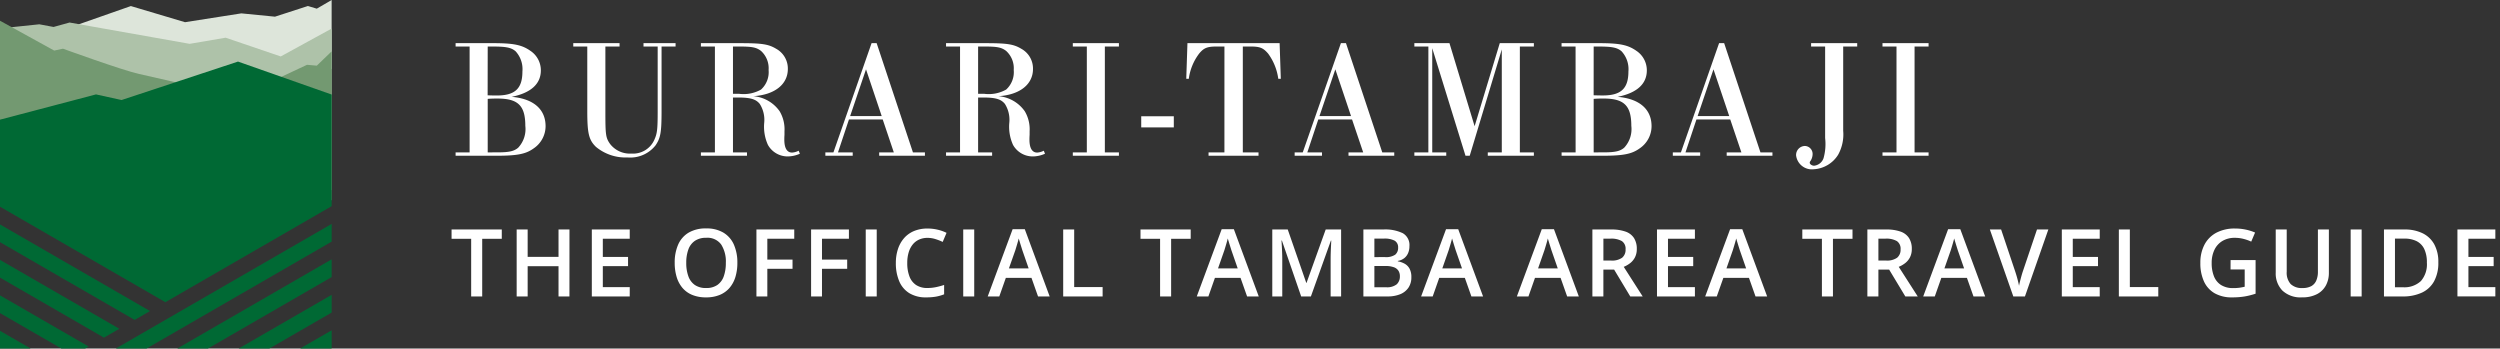 <svg xmlns="http://www.w3.org/2000/svg" xmlns:xlink="http://www.w3.org/1999/xlink" width="266.551" height="37.16" viewBox="0 0 266.551 37.16">
  <rect x="0" y="0" width="266.551" height="37.16" fill="#333333" stroke="none"/>
  <defs>
    <clipPath id="clip-path">
      <rect id="長方形_1630" data-name="長方形 1630" width="35.361" height="37.16" fill="none"/>
    </clipPath>
  </defs>
  <g id="head_logo" transform="translate(22572 -8993.393)">
    <path id="パス_36263" data-name="パス 36263" d="M3.413,0H2.236V-6.143H.146v-1H5.5v1H3.413Zm9.3,0H11.55V-3.223H8.259V0H7.087V-7.139H8.259v2.92H11.55v-2.92h1.167Zm6.428,0H15.1V-7.139h4.043v.986H16.273v1.938h2.69v.981h-2.69V-.991h2.871ZM30.618-3.579a5.1,5.1,0,0,1-.208,1.5,3.217,3.217,0,0,1-.623,1.162,2.749,2.749,0,0,1-1.04.75A3.748,3.748,0,0,1,27.283.1,3.809,3.809,0,0,1,25.8-.166a2.713,2.713,0,0,1-1.04-.752,3.231,3.231,0,0,1-.618-1.167,5.186,5.186,0,0,1-.205-1.5A4.73,4.73,0,0,1,24.3-5.515a2.781,2.781,0,0,1,1.108-1.279,3.548,3.548,0,0,1,1.882-.457,3.473,3.473,0,0,1,1.851.454A2.808,2.808,0,0,1,30.25-5.52,4.714,4.714,0,0,1,30.618-3.579Zm-5.449,0a4.092,4.092,0,0,0,.225,1.428,1.9,1.9,0,0,0,.691.928,2.052,2.052,0,0,0,1.2.325,2.05,2.05,0,0,0,1.2-.325,1.879,1.879,0,0,0,.684-.928,4.175,4.175,0,0,0,.22-1.428,3.366,3.366,0,0,0-.5-1.965,1.814,1.814,0,0,0-1.594-.71,2.087,2.087,0,0,0-1.2.322,1.877,1.877,0,0,0-.7.92A4.082,4.082,0,0,0,25.169-3.579ZM33.813,0H32.651V-7.139h4.033v.986H33.813v2.227H36.5v.981H33.813Zm5.827,0H38.479V-7.139h4.033v.986H39.641v2.227h2.686v.981H39.641Zm4.665,0V-7.139h1.172V0ZM50.9-6.245a2.165,2.165,0,0,0-.916.186,1.85,1.85,0,0,0-.681.535,2.454,2.454,0,0,0-.425.845,3.934,3.934,0,0,0-.146,1.116,3.913,3.913,0,0,0,.234,1.428,1.9,1.9,0,0,0,.713.918A2.135,2.135,0,0,0,50.89-.9a4.4,4.4,0,0,0,.884-.088,7.892,7.892,0,0,0,.889-.239v1a4.55,4.55,0,0,1-.879.249A5.976,5.976,0,0,1,50.758.1a3.343,3.343,0,0,1-1.814-.454A2.752,2.752,0,0,1,47.87-1.636a4.875,4.875,0,0,1-.354-1.934,4.671,4.671,0,0,1,.225-1.484,3.355,3.355,0,0,1,.654-1.165,2.867,2.867,0,0,1,1.062-.757A3.7,3.7,0,0,1,50.9-7.241a4.7,4.7,0,0,1,1.057.12,4.385,4.385,0,0,1,.964.339l-.41.967a6,6,0,0,0-.776-.3A2.793,2.793,0,0,0,50.9-6.245ZM54.7,0V-7.139h1.172V0Zm7.976,0-.7-1.982H59.243L58.545,0H57.31l2.656-7.168h1.3L63.916,0Zm-1-2.988-.679-1.953q-.039-.127-.112-.359t-.146-.474q-.073-.242-.122-.408-.049.2-.12.447t-.137.461q-.066.215-.1.332L59.57-2.988ZM65.358,0V-7.139H66.53V-1h3.032V0ZM76.866,0H75.689V-6.143H73.6v-1h5.352v1H76.866Zm8.1,0-.7-1.982H81.536L80.838,0H79.6l2.656-7.168h1.3L86.209,0Zm-1-2.988-.679-1.953q-.039-.127-.112-.359t-.146-.474q-.073-.242-.122-.408-.049.2-.12.447t-.137.461q-.066.215-.1.332l-.684,1.953ZM90.732,0,88.677-5.962h-.044q.015.2.034.547t.034.742q.015.4.015.757V0H87.651V-7.139H89.3l1.978,5.7H91.3l2.046-5.7H94.99V0H93.872V-3.975q0-.327.012-.708t.029-.723q.017-.342.027-.547H93.9L91.768,0Zm6.633-7.139h2.124a4.308,4.308,0,0,1,2.085.4,1.457,1.457,0,0,1,.7,1.382,1.829,1.829,0,0,1-.144.74,1.366,1.366,0,0,1-.417.542,1.527,1.527,0,0,1-.674.286v.049a2.276,2.276,0,0,1,.74.259,1.325,1.325,0,0,1,.513.532,1.878,1.878,0,0,1,.188.9,1.942,1.942,0,0,1-.31,1.113,1.929,1.929,0,0,1-.884.7A3.52,3.52,0,0,1,99.929,0H97.365Zm1.172,2.944H99.66a1.756,1.756,0,0,0,1.1-.259.933.933,0,0,0,.308-.757.8.8,0,0,0-.364-.732,2.272,2.272,0,0,0-1.155-.225H98.537Zm0,.947V-.981h1.235a1.654,1.654,0,0,0,1.152-.317,1.133,1.133,0,0,0,.332-.859,1.085,1.085,0,0,0-.149-.576.959.959,0,0,0-.486-.378,2.51,2.51,0,0,0-.908-.134ZM108.881,0l-.7-1.982h-2.729L104.755,0H103.52l2.656-7.168h1.3L110.126,0Zm-1-2.988L107.2-4.941q-.039-.127-.112-.359t-.146-.474q-.073-.242-.122-.408-.049.2-.12.447t-.137.461q-.066.215-.1.332l-.684,1.953ZM119.09,0l-.7-1.982h-2.729L114.964,0h-1.235l2.656-7.168h1.3L120.335,0Zm-1-2.988-.679-1.953q-.039-.127-.112-.359t-.146-.474q-.073-.242-.122-.408-.049.2-.12.447t-.137.461q-.066.215-.1.332l-.684,1.953Zm5.7-4.15a4.422,4.422,0,0,1,1.526.225,1.753,1.753,0,0,1,.9.684,2.119,2.119,0,0,1,.3,1.167,1.908,1.908,0,0,1-.2.9,1.854,1.854,0,0,1-.513.615,2.891,2.891,0,0,1-.679.391L127.144,0H125.82L124.1-2.861h-1.147V0h-1.172V-7.139Zm-.078.977h-.757v2.334h.811a1.862,1.862,0,0,0,1.184-.3,1.089,1.089,0,0,0,.369-.894.973.973,0,0,0-.393-.879A2.245,2.245,0,0,0,123.706-6.162Zm9,6.162h-4.043V-7.139h4.043v.986h-2.871v1.938h2.69v.981h-2.69V-.991h2.871Zm6.462,0-.7-1.982h-2.729L135.043,0h-1.235l2.656-7.168h1.3L140.414,0Zm-1-2.988-.679-1.953q-.039-.127-.112-.359t-.146-.474q-.073-.242-.122-.408-.049.2-.12.447t-.137.461q-.066.215-.1.332l-.684,1.953ZM147.43,0h-1.177V-6.143h-2.09v-1h5.352v1H147.43Zm5.681-7.139a4.422,4.422,0,0,1,1.526.225,1.753,1.753,0,0,1,.9.684,2.119,2.119,0,0,1,.3,1.167,1.908,1.908,0,0,1-.2.9,1.853,1.853,0,0,1-.513.615,2.891,2.891,0,0,1-.679.391L156.47,0h-1.323l-1.724-2.861h-1.147V0H151.1V-7.139Zm-.078.977h-.757v2.334h.811a1.862,1.862,0,0,0,1.184-.3,1.089,1.089,0,0,0,.369-.894.973.973,0,0,0-.393-.879A2.245,2.245,0,0,0,153.032-6.162ZM162.414,0l-.7-1.982h-2.729L158.288,0h-1.235l2.656-7.168h1.3L163.659,0Zm-1-2.988-.679-1.953q-.039-.127-.112-.359t-.146-.474q-.073-.242-.122-.408-.049.2-.12.447t-.137.461q-.066.215-.1.332l-.684,1.953Zm8.981-4.15L167.9,0h-1.24l-2.5-7.139h1.2l1.5,4.473q.068.2.149.474t.151.562q.071.283.11.5.039-.22.11-.5t.149-.562q.078-.278.146-.479l1.509-4.468ZM175.875,0h-4.043V-7.139h4.043v.986H173v1.938h2.69v.981H173V-.991h2.871Zm2.038,0V-7.139h1.172V-1h3.032V0Zm11.913-3.877h2.666V-.293A7.977,7.977,0,0,1,191.33,0a8.05,8.05,0,0,1-1.348.1,3.655,3.655,0,0,1-1.843-.432,2.778,2.778,0,0,1-1.145-1.255,4.6,4.6,0,0,1-.391-1.985,4.1,4.1,0,0,1,.435-1.941A3.041,3.041,0,0,1,188.3-6.79a4.156,4.156,0,0,1,2.012-.452,5.443,5.443,0,0,1,1.125.115,5.054,5.054,0,0,1,1,.315l-.41.967a4.626,4.626,0,0,0-.811-.288,3.68,3.68,0,0,0-.933-.117,2.523,2.523,0,0,0-1.321.332,2.2,2.2,0,0,0-.852.935,3.18,3.18,0,0,0-.3,1.423,3.757,3.757,0,0,0,.239,1.4,1.947,1.947,0,0,0,.75.935,2.369,2.369,0,0,0,1.321.334,4.581,4.581,0,0,0,.688-.044q.283-.044.522-.1V-2.876h-1.509Zm10.48-3.262V-2.52a2.8,2.8,0,0,1-.315,1.338,2.269,2.269,0,0,1-.95.935,3.322,3.322,0,0,1-1.6.344,2.817,2.817,0,0,1-2.087-.72,2.6,2.6,0,0,1-.715-1.917v-4.6h1.172v4.5a1.811,1.811,0,0,0,.42,1.318,1.692,1.692,0,0,0,1.255.425,1.92,1.92,0,0,0,.94-.2,1.23,1.23,0,0,0,.537-.6,2.346,2.346,0,0,0,.173-.95V-7.139ZM202.628,0V-7.139H203.8V0Zm9.348-3.638a4.1,4.1,0,0,1-.449,2.014,2.863,2.863,0,0,1-1.3,1.216A4.752,4.752,0,0,1,208.162,0H206.18V-7.139h2.2a4.279,4.279,0,0,1,1.914.4,2.844,2.844,0,0,1,1.245,1.177A3.871,3.871,0,0,1,211.976-3.638Zm-1.221.034a3.3,3.3,0,0,0-.276-1.445,1.809,1.809,0,0,0-.811-.842,2.846,2.846,0,0,0-1.316-.276h-1V-.981h.83a2.581,2.581,0,0,0,1.934-.659A2.714,2.714,0,0,0,210.755-3.6Zm7.3,3.6h-4.043V-7.139h4.043v.986h-2.871v1.938h2.69v.981h-2.69V-.991h2.871Z" transform="translate(-22524 9025)" fill="#fff" stroke="rgba(0,0,0,0)" stroke-width="1"/>
    <path id="パス_36262" data-name="パス 36262" d="M2.07-.36H.576V0h4.3C7.164,0,8.064-.18,8.91-.792A2.862,2.862,0,0,0,10.17-3.15c0-1.818-1.3-2.934-3.618-3.132C8.6-6.7,9.666-7.65,9.666-9.108a2.491,2.491,0,0,0-1.1-2.07c-.918-.648-1.8-.828-4.014-.828H.576v.36H2.07ZM4-11.646h.5c1.458,0,2,.108,2.466.5A2.809,2.809,0,0,1,7.7-8.982c0,1.818-.792,2.556-2.718,2.556-.252,0-.4,0-.99-.018ZM4-.36V-6.066C4.464-6.1,4.77-6.1,5.04-6.1c2.2,0,2.97.756,2.97,2.916A2.907,2.907,0,0,1,7.254-.864c-.432.378-.972.5-2.178.5ZM22.122-11.646V-4.77c0,1.98-.054,2.394-.36,3.078A2.482,2.482,0,0,1,19.314-.234,2.66,2.66,0,0,1,17.046-1.26c-.468-.666-.5-.972-.5-3.51v-6.876h1.512v-.36H13.122v.36h1.494V-4.77c0,2.376.162,3.078.918,3.816A4.922,4.922,0,0,0,18.9.18,3.436,3.436,0,0,0,21.888-1.1c.54-.792.648-1.368.648-3.672v-6.876H24.03v-.36H20.61v.36ZM28.224-.36H26.73V0h4.914V-.36H30.15V-6.21h.558c1.314,0,1.89.18,2.3.684A3.178,3.178,0,0,1,33.48-3.51a4.683,4.683,0,0,0,.4,2.358A2.407,2.407,0,0,0,35.982.072a3.261,3.261,0,0,0,1.3-.288L37.152-.54a1.721,1.721,0,0,1-.7.2c-.54,0-.828-.468-.828-1.386,0-.054,0-.252.018-.5V-2.61a3.75,3.75,0,0,0-.522-2.142,3.811,3.811,0,0,0-2.79-1.6C34.6-6.5,36-7.614,36-9.252a2.4,2.4,0,0,0-1.224-2.142c-.828-.5-1.494-.612-3.87-.612H26.73v.36h1.494ZM30.15-6.606v-5.04h.72c1.314,0,1.782.09,2.268.468a2.487,2.487,0,0,1,.81,2.034,2.507,2.507,0,0,1-.81,2.088,3.769,3.769,0,0,1-2.34.45ZM46.116-3.87,47.3-.36H45.738V0h4.878V-.36H49.338l-3.87-11.646h-.54L40.86-.36H40V0h2.916V-.36H41.346l1.17-3.51Zm-.108-.36H42.642l1.692-4.986ZM54.36-.36H52.866V0H57.78V-.36H56.286V-6.21h.558c1.314,0,1.89.18,2.3.684a3.178,3.178,0,0,1,.468,2.016,4.683,4.683,0,0,0,.4,2.358A2.407,2.407,0,0,0,62.118.072a3.261,3.261,0,0,0,1.3-.288L63.288-.54a1.721,1.721,0,0,1-.7.2c-.54,0-.828-.468-.828-1.386,0-.054,0-.252.018-.5V-2.61a3.75,3.75,0,0,0-.522-2.142,3.811,3.811,0,0,0-2.79-1.6c2.268-.144,3.672-1.26,3.672-2.9a2.4,2.4,0,0,0-1.224-2.142c-.828-.5-1.494-.612-3.87-.612H52.866v.36H54.36Zm1.926-6.246v-5.04h.72c1.314,0,1.782.09,2.268.468a2.487,2.487,0,0,1,.81,2.034,2.507,2.507,0,0,1-.81,2.088,3.769,3.769,0,0,1-2.34.45ZM67.878-.36H66.384V0H71.3V-.36H69.8V-11.646H71.3v-.36H66.384v.36h1.494Zm5.8-3.852v1.188h3.474V-4.212ZM82.548-.36H80.856V0h5.328V-.36H84.51V-11.646h.612c1.188-.018,1.53.108,2.088.756a5.853,5.853,0,0,1,1.08,2.682h.27l-.126-3.8H78.606l-.126,3.8h.27a5.677,5.677,0,0,1,1.1-2.682c.54-.648.9-.774,2.088-.756h.612ZM96.156-3.87,97.344-.36H95.778V0h4.878V-.36H99.378l-3.87-11.646h-.54L90.9-.36h-.864V0h2.916V-.36H91.386l1.17-3.51Zm-.108-.36H92.682l1.692-4.986Zm8.244,3.87H102.8V0h3.4V-.36h-1.494V-11.466L108.252,0h.45l3.42-11.34V-.36h-1.494V0h4.914V-.36h-1.494V-11.646h1.494v-.36h-3.636L109.224-3.15l-2.682-8.856H102.8v.36h1.494Zm15.7,0h-1.494V0h4.3c2.286,0,3.186-.18,4.032-.792a2.862,2.862,0,0,0,1.26-2.358c0-1.818-1.3-2.934-3.618-3.132,2.052-.414,3.114-1.368,3.114-2.826a2.491,2.491,0,0,0-1.1-2.07c-.918-.648-1.8-.828-4.014-.828h-3.978v.36h1.494Zm1.926-11.286h.5c1.458,0,2,.108,2.466.5a2.809,2.809,0,0,1,.738,2.16c0,1.818-.792,2.556-2.718,2.556-.252,0-.4,0-.99-.018Zm0,11.286V-6.066c.468-.036.774-.036,1.044-.036,2.2,0,2.97.756,2.97,2.916a2.907,2.907,0,0,1-.756,2.322c-.432.378-.972.5-2.178.5Zm14.562-3.51,1.188,3.51H136.1V0h4.878V-.36H139.7l-3.87-11.646h-.54L131.22-.36h-.864V0h2.916V-.36h-1.566l1.17-3.51Zm-.108-.36H133l1.692-4.986Zm10.224-7.416V-1.89A5.615,5.615,0,0,1,146.43.252a1.2,1.2,0,0,1-1.008.81c-.234,0-.468-.162-.468-.324a.239.239,0,0,1,.054-.144,1.369,1.369,0,0,0,.252-.738.852.852,0,0,0-.81-.9A.962.962,0,0,0,143.5-.036a1.694,1.694,0,0,0,1.872,1.476,3.279,3.279,0,0,0,2.61-1.548,4.467,4.467,0,0,0,.54-2.556v-8.982h1.494v-.36H145.1v.36ZM154.206-.36h-1.494V0h4.914V-.36h-1.494V-11.646h1.494v-.36h-4.914v.36h1.494Z" transform="translate(-22524 9010)" fill="#fff" stroke="rgba(0,0,0,0)" stroke-width="1"/>
    <g id="グループ_3270" data-name="グループ 3270" transform="translate(-22572 8993.393)">
      <path id="パス_2217" data-name="パス 2217" d="M41.1,0,39.516.924,38.568.64l-3.51,1.138-3.586-.353-6.005.942L19.692.646,13.725,2.737V8L41.1,7.346Z" transform="translate(-5.74)" fill="#dde5da"/>
      <path id="パス_2218" data-name="パス 2218" d="M5.71,4.6,4.192,4.316,0,4.754V22.02l4.485,2.589H30.778l4.582-2.646V4.772L29.931,7.745l-5.875-2L20.222,6.4,7.418,4.127Z" transform="translate(0 -1.726)" fill="#aec2a9"/>
      <g id="グループ_2813" data-name="グループ 2813" transform="translate(0 0)">
        <g id="グループ_2812" data-name="グループ 2812" clip-path="url(#clip-path)">
          <path id="パス_2219" data-name="パス 2219" d="M33.777,8.592,32.733,8.5l-3.948,1.85-9.666.108s-2.448-.572-4.284-.98S6.716,6.783,6.716,6.783l-.938.2L0,3.8V22.975l4.485,2.59H30.778l4.583-2.646V7.066Z" transform="translate(0 -1.591)" fill="#739971"/>
          <path id="パス_2220" data-name="パス 2220" d="M37.594,54.32l6.642-3.835v-1.89L34.319,54.32Zm6.549,0,.094-.054v-1.89L40.868,54.32Zm-13.1,0L44.236,46.7v-1.89L27.771,54.32Zm-9.823,0H24.5l19.739-11.4V41.033Z" transform="translate(-8.875 -17.16)" fill="#006934"/>
          <path id="パス_2221" data-name="パス 2221" d="M35.361,41.879v-.054l-.094.054ZM25.376,11.284l-12.415,4.1-2.726-.6L0,17.477v9.281l17.632,10.18L35.361,26.7V14.8Z" transform="translate(0 -4.719)" fill="#006934"/>
          <path id="パス_2222" data-name="パス 2222" d="M0,54.361H3.27L0,52.472Zm0-3.779,6.545,3.779H9.074l.372-.215L0,48.692ZM0,41.13v1.89l14.357,8.29,1.637-.945ZM0,46.8l11.083,6.4,1.637-.945L0,44.911Z" transform="translate(0 -17.201)" fill="#006934"/>
        </g>
      </g>
    </g>
  </g>
</svg>

